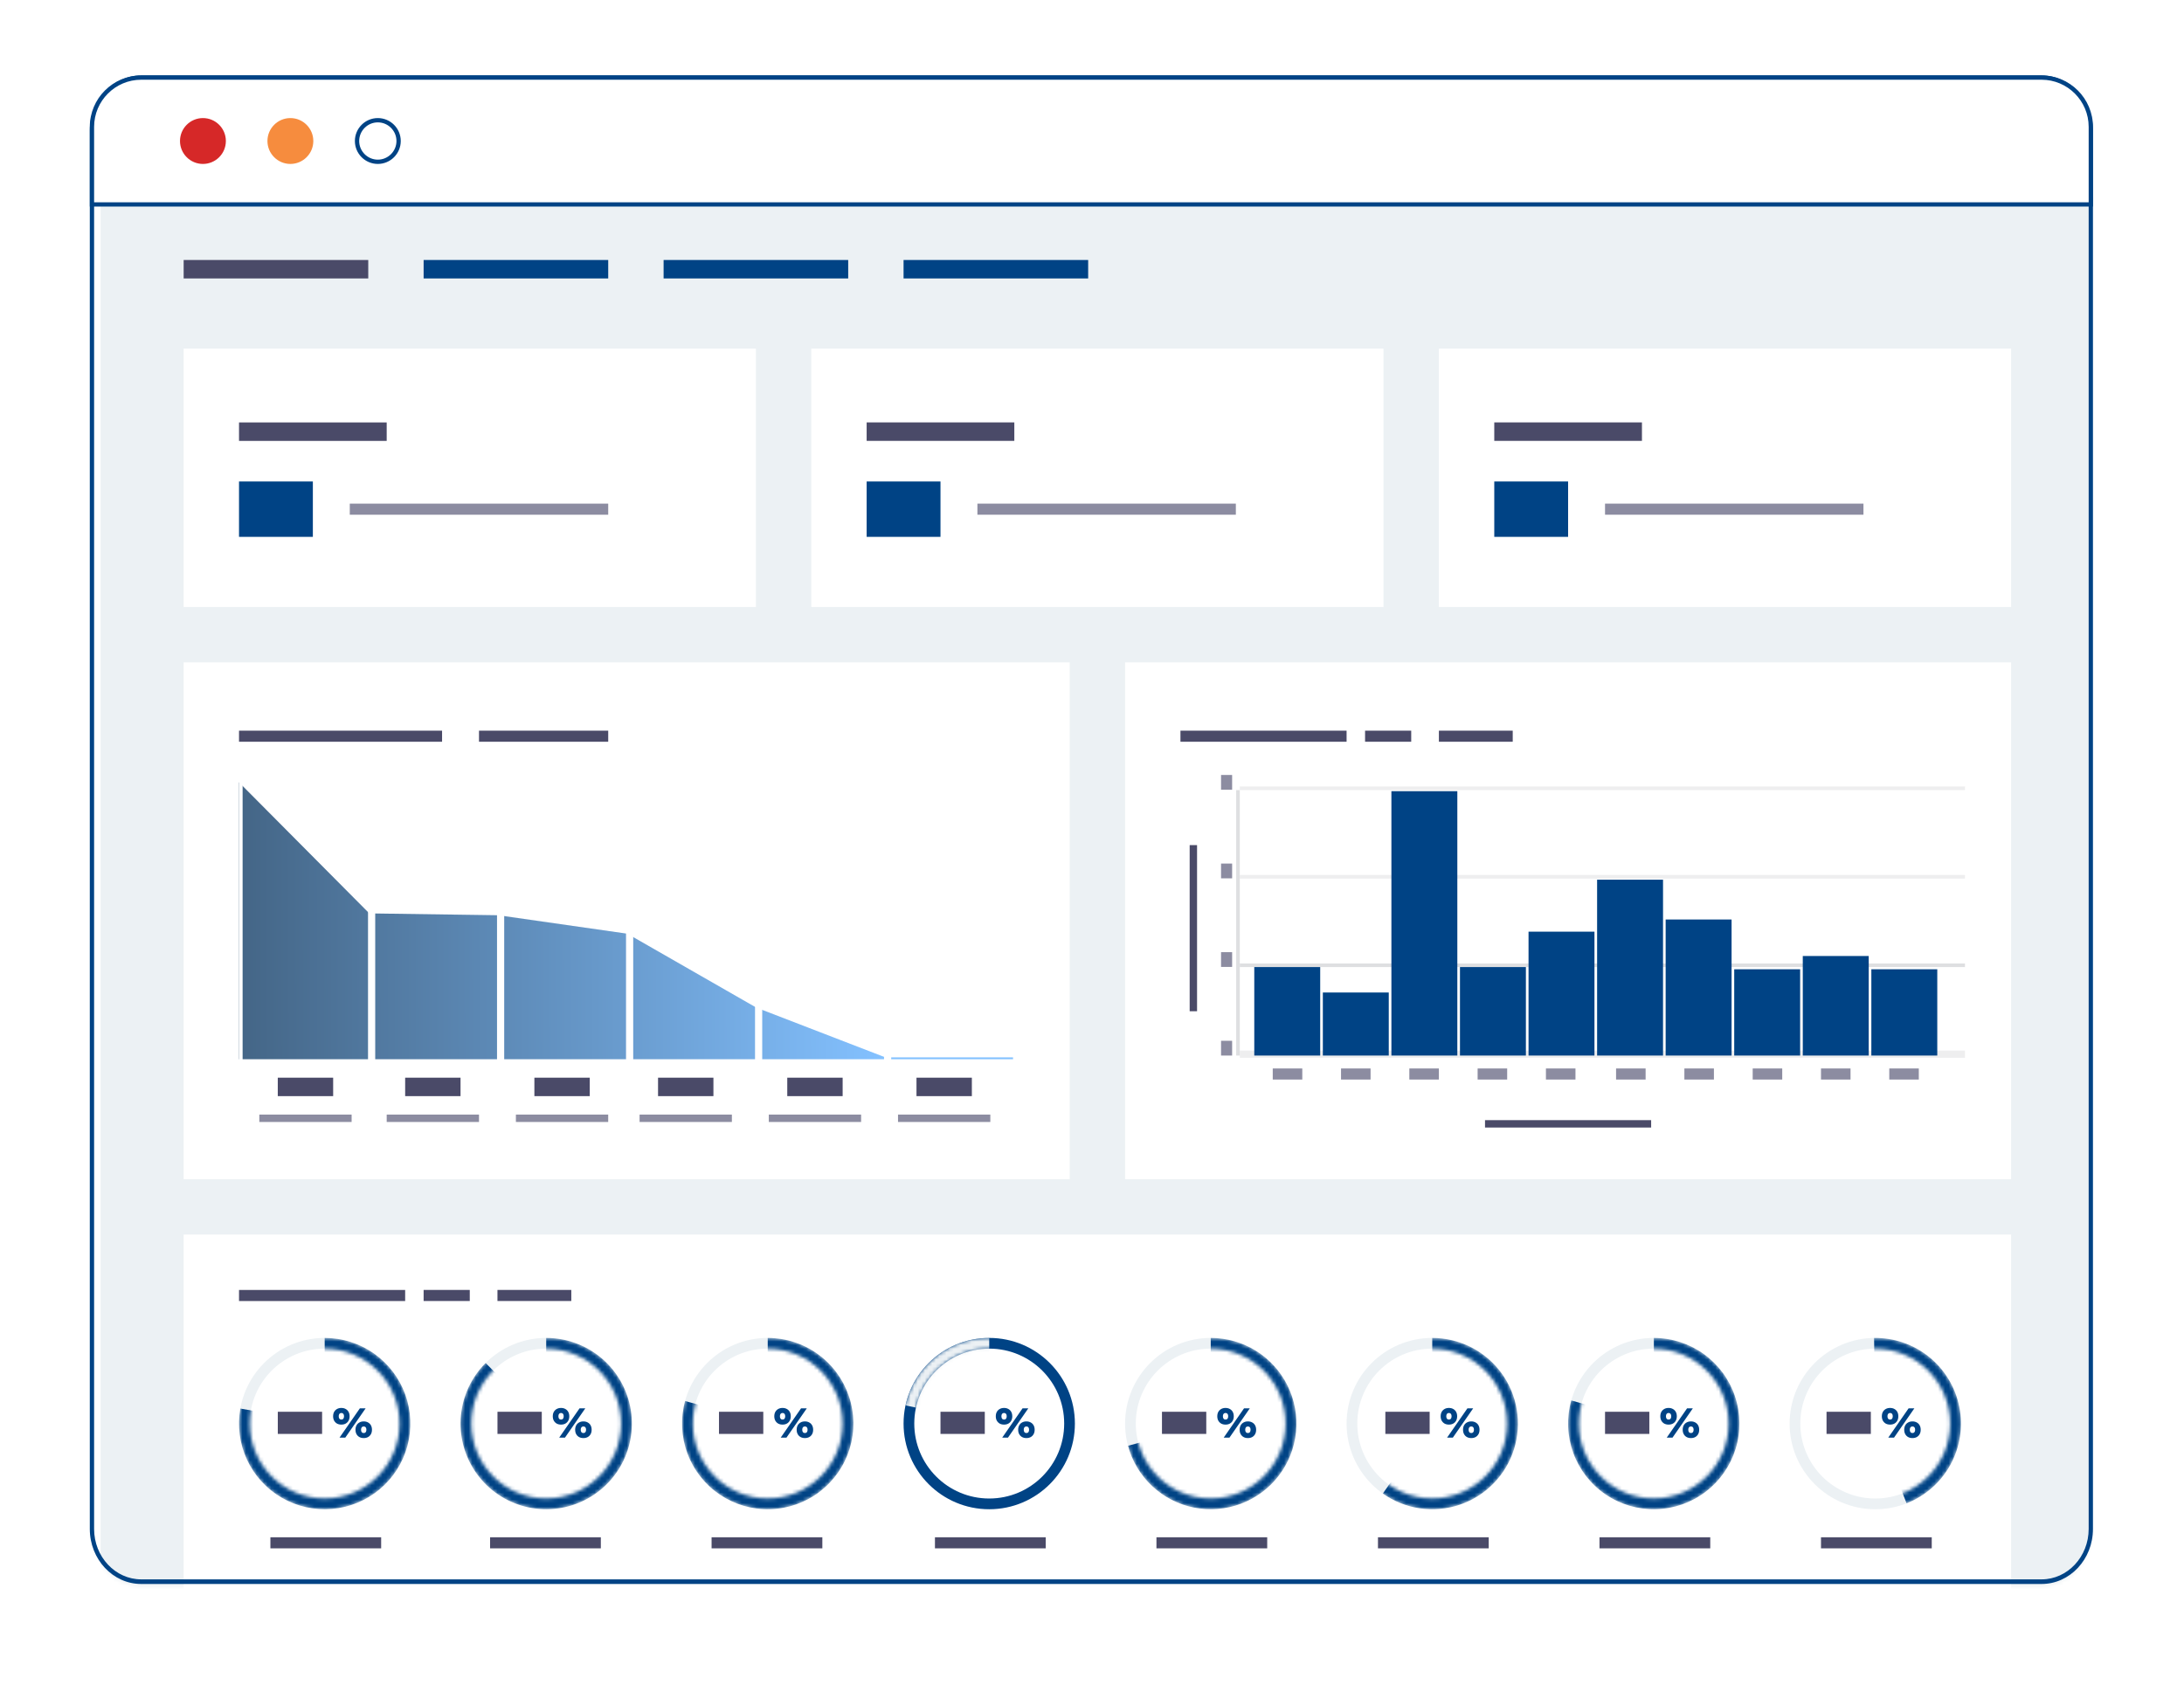 <svg width="608" height="471" viewBox="0 0 608 471" fill="none" xmlns="http://www.w3.org/2000/svg">
<g filter="url(#filter0_d)">
<path fill-rule="evenodd" clip-rule="evenodd" d="M582.056 36.317V426.878C582.056 435.006 575.917 441.598 568.35 441.598H39.319C31.74 441.598 25.599 435.006 25.599 426.878V36.317C25.599 28.187 31.74 21.598 39.319 21.598H568.35C575.917 21.598 582.056 28.187 582.056 36.317Z" fill="white"/>
</g>
<mask id="mask0" style="mask-type:alpha" maskUnits="userSpaceOnUse" x="25" y="21" width="558" height="421">
<path fill-rule="evenodd" clip-rule="evenodd" d="M582.056 36.317V426.878C582.056 435.006 575.917 441.598 568.35 441.598H39.319C31.74 441.598 25.599 435.006 25.599 426.878V36.317C25.599 28.187 31.74 21.598 39.319 21.598H568.35C575.917 21.598 582.056 28.187 582.056 36.317Z" fill="white"/>
</mask>
<g mask="url(#mask0)">
<g filter="url(#filter1_d)">
<rect x="28" y="-16" width="555" height="781.682" fill="#ECF1F4"/>
</g>
<rect x="28" y="-16" width="555" height="71.945" fill="white"/>
<rect x="51.128" y="72.385" width="51.389" height="5.139" fill="#4A4A68"/>
<rect x="51.128" y="37.441" width="41.111" height="5.139" fill="#4A4A68"/>
<rect x="97.375" y="37.441" width="25.694" height="5.139" fill="#4A4A68"/>
<rect x="128.209" y="37.441" width="35.972" height="5.139" fill="#4A4A68"/>
<rect x="518.764" y="34.879" width="41.111" height="10.278" fill="#4A4A68"/>
<rect x="467.374" y="34.879" width="41.111" height="10.278" fill="#8C8CA1"/>
<rect x="117.931" y="72.385" width="51.389" height="5.139" fill="#004385"/>
<rect x="184.739" y="72.385" width="51.389" height="5.139" fill="#004385"/>
<rect x="251.542" y="72.385" width="51.389" height="5.139" fill="#004385"/>
<rect x="51.128" y="343.725" width="508.75" height="102.778" fill="white"/>
<rect x="51.128" y="184.418" width="246.667" height="143.889" fill="white"/>
<rect x="313.211" y="184.418" width="246.667" height="143.889" fill="white"/>
<rect x="28" y="54.912" width="555" height="1.028" fill="#DEDFE1"/>
<rect x="51.128" y="97.059" width="159.306" height="71.945" fill="white"/>
<rect x="66.54" y="117.615" width="41.111" height="5.139" fill="#4A4A68"/>
<rect x="97.375" y="140.223" width="71.945" height="3.083" fill="#8C8CA1"/>
<rect x="66.54" y="203.428" width="56.528" height="3.083" fill="#4A4A68"/>
<rect x="133.349" y="203.428" width="35.972" height="3.083" fill="#4A4A68"/>
<rect x="328.624" y="203.428" width="46.25" height="3.083" fill="#4A4A68"/>
<rect x="380.019" y="203.428" width="12.847" height="3.083" fill="#4A4A68"/>
<rect x="400.57" y="203.428" width="20.556" height="3.083" fill="#4A4A68"/>
<rect x="66.54" y="359.146" width="46.25" height="3.083" fill="#4A4A68"/>
<rect x="117.931" y="359.137" width="12.847" height="3.083" fill="#4A4A68"/>
<rect x="138.487" y="359.137" width="20.556" height="3.083" fill="#4A4A68"/>
<rect x="66.54" y="134.053" width="20.556" height="15.417" fill="#004385"/>
<rect x="225.847" y="97.059" width="159.306" height="71.945" fill="white"/>
<rect x="241.264" y="117.605" width="41.111" height="5.139" fill="#4A4A68"/>
<rect x="272.099" y="140.221" width="71.945" height="3.083" fill="#8C8CA1"/>
<rect x="241.264" y="134.053" width="20.556" height="15.417" fill="#004385"/>
<rect x="400.57" y="97.059" width="159.306" height="71.945" fill="white"/>
<rect x="415.988" y="117.605" width="41.111" height="5.139" fill="#4A4A68"/>
<rect x="446.822" y="140.221" width="71.945" height="3.083" fill="#8C8CA1"/>
<rect x="415.988" y="134.053" width="20.556" height="15.417" fill="#004385"/>
<path opacity="0.8" d="M102.812 254.303L66.54 217.816V294.9H102.812H138.636H174.637H210.657H246.468H282.374V294.386H246.468L210.506 280.511L174.637 259.955L138.724 254.816L102.812 254.303Z" fill="url(#paint0_linear)"/>
<line x1="247.103" y1="217.816" x2="247.103" y2="300.039" stroke="white" stroke-width="2"/>
<line x1="283.017" y1="217.816" x2="283.017" y2="300.039" stroke="white" stroke-width="2"/>
<line x1="175.279" y1="217.816" x2="175.279" y2="300.039" stroke="white" stroke-width="2"/>
<line x1="211.193" y1="217.816" x2="211.193" y2="300.039" stroke="white" stroke-width="2"/>
<line x1="139.364" y1="217.816" x2="139.364" y2="300.039" stroke="white" stroke-width="2"/>
<line x1="103.455" y1="217.816" x2="103.455" y2="300.039" stroke="white" stroke-width="2"/>
<line x1="67.04" y1="217.816" x2="67.04" y2="300.039" stroke="white"/>
<rect x="331.19" y="281.543" width="46.25" height="2.056" transform="rotate(-90 331.19 281.543)" fill="#4A4A68"/>
<rect x="413.411" y="311.865" width="46.25" height="2.056" fill="#4A4A68"/>
<rect x="339.926" y="293.881" width="4.111" height="3.083" transform="rotate(-90 339.926 293.881)" fill="#8C8CA1"/>
<rect x="339.926" y="269.205" width="4.111" height="3.083" transform="rotate(-90 339.926 269.205)" fill="#8C8CA1"/>
<rect x="339.926" y="244.541" width="4.111" height="3.083" transform="rotate(-90 339.926 244.541)" fill="#8C8CA1"/>
<rect x="339.926" y="219.875" width="4.111" height="3.083" transform="rotate(-90 339.926 219.875)" fill="#8C8CA1"/>
<rect x="354.319" y="297.479" width="8.222" height="3.083" fill="#8C8CA1"/>
<rect x="373.328" y="297.479" width="8.222" height="3.083" fill="#8C8CA1"/>
<rect x="392.342" y="297.479" width="8.222" height="3.083" fill="#8C8CA1"/>
<rect x="411.356" y="297.479" width="8.222" height="3.083" fill="#8C8CA1"/>
<rect x="430.37" y="297.479" width="8.222" height="3.083" fill="#8C8CA1"/>
<rect x="449.896" y="297.479" width="8.222" height="3.083" fill="#8C8CA1"/>
<rect x="468.911" y="297.479" width="8.222" height="3.083" fill="#8C8CA1"/>
<rect x="487.93" y="297.479" width="8.222" height="3.083" fill="#8C8CA1"/>
<rect x="506.944" y="297.479" width="8.222" height="3.083" fill="#8C8CA1"/>
<rect x="525.953" y="297.479" width="8.222" height="3.083" fill="#8C8CA1"/>
<line x1="345.139" y1="268.746" x2="547.024" y2="268.746" stroke="#DEDFE1"/>
<line x1="344.639" y1="293.881" x2="344.639" y2="219.973" stroke="#DEDFE1"/>
<line opacity="0.5" x1="345.139" y1="293.502" x2="547.024" y2="293.502" stroke="#DEDFE1" stroke-width="2"/>
<line opacity="0.5" x1="345.139" y1="244.109" x2="547.024" y2="244.109" stroke="#DEDFE1"/>
<line opacity="0.5" x1="345.139" y1="219.473" x2="547.024" y2="219.473" stroke="#DEDFE1"/>
<rect x="482.786" y="293.881" width="24.02" height="18.353" transform="rotate(-90 482.786 293.881)" fill="#004385"/>
<rect x="501.874" y="293.881" width="27.715" height="18.353" transform="rotate(-90 501.874 293.881)" fill="#004385"/>
<rect x="520.961" y="293.881" width="24.02" height="18.353" transform="rotate(-90 520.961 293.881)" fill="#004385"/>
<rect x="463.698" y="293.881" width="37.878" height="18.353" transform="rotate(-90 463.698 293.881)" fill="#004385"/>
<rect x="444.615" y="293.881" width="48.964" height="18.353" transform="rotate(-90 444.615 293.881)" fill="#004385"/>
<rect x="425.527" y="293.881" width="34.49" height="18.353" transform="rotate(-90 425.527 293.881)" fill="#004385"/>
<rect x="406.438" y="293.881" width="24.636" height="18.353" transform="rotate(-90 406.438 293.881)" fill="#004385"/>
<rect x="387.351" y="293.881" width="73.6" height="18.353" transform="rotate(-90 387.351 293.881)" fill="#004385"/>
<rect x="368.263" y="293.881" width="17.553" height="18.353" transform="rotate(-90 368.263 293.881)" fill="#004385"/>
<rect x="349.175" y="293.881" width="24.636" height="18.353" transform="rotate(-90 349.175 293.881)" fill="#004385"/>
<path fill-rule="evenodd" clip-rule="evenodd" d="M337.059 420.195C350.229 420.195 360.906 409.518 360.906 396.348C360.906 383.177 350.229 372.5 337.059 372.5C323.888 372.5 313.211 383.177 313.211 396.348C313.211 409.518 323.888 420.195 337.059 420.195ZM337.059 417.209C348.583 417.209 357.925 407.867 357.925 396.343C357.925 384.818 348.583 375.476 337.059 375.476C325.534 375.476 316.192 384.818 316.192 396.343C316.192 407.867 325.534 417.209 337.059 417.209Z" fill="#ECF1F4"/>
<mask id="mask1" style="mask-type:alpha" maskUnits="userSpaceOnUse" x="313" y="372" width="48" height="49">
<path fill-rule="evenodd" clip-rule="evenodd" d="M337.059 420.195C350.229 420.195 360.906 409.518 360.906 396.348C360.906 383.177 350.229 372.5 337.059 372.5C323.888 372.5 313.211 383.177 313.211 396.348C313.211 409.518 323.888 420.195 337.059 420.195ZM337.059 417.209C348.583 417.209 357.925 407.867 357.925 396.343C357.925 384.818 348.583 375.476 337.059 375.476C325.534 375.476 316.192 384.818 316.192 396.343C316.192 407.867 325.534 417.209 337.059 417.209Z" fill="#C4C4C4"/>
</mask>
<g mask="url(#mask1)">
<path d="M314.021 402.518C315.173 406.818 317.505 410.709 320.754 413.752C324.002 416.794 328.038 418.867 332.403 419.735C336.769 420.604 341.29 420.233 345.456 418.665C349.622 417.097 353.266 414.395 355.975 410.864C358.685 407.332 360.352 403.113 360.789 398.684C361.225 394.254 360.413 389.791 358.444 385.798C356.475 381.806 353.429 378.445 349.649 376.095C345.869 373.744 341.507 372.498 337.056 372.498L337.056 396.346L314.021 402.518Z" fill="#004385"/>
</g>
<rect x="321.942" y="428" width="30.833" height="3.083" fill="#4A4A68"/>
<path d="M340.665 400.256L346.326 392.103H347.929L342.268 400.256H340.665ZM341.17 391.992C341.639 391.992 342.042 392.091 342.379 392.288C342.724 392.477 342.992 392.745 343.181 393.09C343.37 393.435 343.464 393.842 343.464 394.311C343.464 394.78 343.37 395.187 343.181 395.532C342.992 395.877 342.724 396.149 342.379 396.346C342.042 396.535 341.639 396.63 341.17 396.63C340.71 396.63 340.307 396.535 339.962 396.346C339.625 396.149 339.357 395.877 339.16 395.532C338.971 395.187 338.876 394.78 338.876 394.311C338.876 393.842 338.971 393.435 339.16 393.09C339.357 392.745 339.625 392.477 339.962 392.288C340.307 392.091 340.71 391.992 341.17 391.992ZM341.17 393.398C341.014 393.398 340.883 393.435 340.776 393.509C340.669 393.575 340.587 393.678 340.529 393.818C340.472 393.949 340.443 394.114 340.443 394.311C340.443 394.5 340.472 394.664 340.529 394.804C340.587 394.944 340.669 395.051 340.776 395.125C340.883 395.191 341.014 395.224 341.17 395.224C341.335 395.224 341.471 395.191 341.577 395.125C341.684 395.051 341.767 394.944 341.824 394.804C341.882 394.664 341.91 394.5 341.91 394.311C341.91 394.114 341.882 393.949 341.824 393.818C341.767 393.678 341.684 393.575 341.577 393.509C341.471 393.435 341.335 393.398 341.17 393.398ZM347.399 395.742C347.859 395.742 348.262 395.84 348.607 396.038C348.953 396.227 349.22 396.494 349.409 396.839C349.598 397.185 349.693 397.592 349.693 398.06C349.693 398.529 349.598 398.936 349.409 399.281C349.22 399.627 348.953 399.898 348.607 400.095C348.262 400.284 347.859 400.379 347.399 400.379C346.938 400.379 346.535 400.284 346.19 400.095C345.845 399.898 345.578 399.627 345.388 399.281C345.199 398.936 345.105 398.529 345.105 398.06C345.105 397.592 345.199 397.185 345.388 396.839C345.578 396.494 345.845 396.227 346.19 396.038C346.535 395.84 346.938 395.742 347.399 395.742ZM347.399 397.148C347.243 397.148 347.107 397.185 346.992 397.259C346.885 397.324 346.803 397.427 346.745 397.567C346.688 397.698 346.659 397.863 346.659 398.06C346.659 398.249 346.688 398.414 346.745 398.554C346.803 398.693 346.885 398.8 346.992 398.874C347.107 398.94 347.243 398.973 347.399 398.973C347.563 398.973 347.699 398.94 347.806 398.874C347.913 398.8 347.995 398.693 348.052 398.554C348.11 398.414 348.139 398.249 348.139 398.06C348.139 397.863 348.11 397.698 348.052 397.567C347.995 397.427 347.913 397.324 347.806 397.259C347.699 397.185 347.563 397.148 347.399 397.148Z" fill="#004385"/>
<rect x="323.479" y="393.057" width="12.333" height="6.167" fill="#4A4A68"/>
<path fill-rule="evenodd" clip-rule="evenodd" d="M275.39 420.195C288.56 420.195 299.237 409.518 299.237 396.348C299.237 383.177 288.56 372.5 275.39 372.5C262.219 372.5 251.542 383.177 251.542 396.348C251.542 409.518 262.219 420.195 275.39 420.195ZM275.39 417.209C286.914 417.209 296.257 407.867 296.257 396.343C296.257 384.818 286.914 375.476 275.39 375.476C263.866 375.476 254.523 384.818 254.523 396.343C254.523 407.867 263.866 417.209 275.39 417.209Z" fill="#004385"/>
<mask id="mask2" style="mask-type:alpha" maskUnits="userSpaceOnUse" x="251" y="372" width="49" height="49">
<path fill-rule="evenodd" clip-rule="evenodd" d="M275.39 420.195C288.56 420.195 299.237 409.518 299.237 396.348C299.237 383.177 288.56 372.5 275.39 372.5C262.219 372.5 251.542 383.177 251.542 396.348C251.542 409.518 262.219 420.195 275.39 420.195ZM275.39 417.209C286.914 417.209 296.257 407.867 296.257 396.343C296.257 384.818 286.914 375.476 275.39 375.476C263.866 375.476 254.523 384.818 254.523 396.343C254.523 407.867 263.866 417.209 275.39 417.209Z" fill="#ECF1F4"/>
</mask>
<g mask="url(#mask2)">
<path d="M275.39 372.5C269.946 372.5 264.665 374.363 260.426 377.779C256.187 381.194 253.245 385.958 252.087 391.277L275.39 396.348V372.5Z" fill="#ECF1F4"/>
</g>
<rect x="260.278" y="428" width="30.833" height="3.083" fill="#4A4A68"/>
<path d="M279.006 400.256L284.667 392.103H286.27L280.609 400.256H279.006ZM279.512 391.992C279.98 391.992 280.383 392.091 280.72 392.288C281.066 392.477 281.333 392.745 281.522 393.09C281.711 393.435 281.806 393.842 281.806 394.311C281.806 394.78 281.711 395.187 281.522 395.532C281.333 395.877 281.066 396.149 280.72 396.346C280.383 396.535 279.98 396.63 279.512 396.63C279.051 396.63 278.648 396.535 278.303 396.346C277.966 396.149 277.699 395.877 277.501 395.532C277.312 395.187 277.218 394.78 277.218 394.311C277.218 393.842 277.312 393.435 277.501 393.09C277.699 392.745 277.966 392.477 278.303 392.288C278.648 392.091 279.051 391.992 279.512 391.992ZM279.512 393.398C279.356 393.398 279.224 393.435 279.117 393.509C279.01 393.575 278.928 393.678 278.87 393.818C278.813 393.949 278.784 394.114 278.784 394.311C278.784 394.5 278.813 394.664 278.87 394.804C278.928 394.944 279.01 395.051 279.117 395.125C279.224 395.191 279.356 395.224 279.512 395.224C279.676 395.224 279.812 395.191 279.919 395.125C280.026 395.051 280.108 394.944 280.165 394.804C280.223 394.664 280.252 394.5 280.252 394.311C280.252 394.114 280.223 393.949 280.165 393.818C280.108 393.678 280.026 393.575 279.919 393.509C279.812 393.435 279.676 393.398 279.512 393.398ZM285.74 395.742C286.201 395.742 286.603 395.84 286.949 396.038C287.294 396.227 287.561 396.494 287.75 396.839C287.94 397.185 288.034 397.592 288.034 398.06C288.034 398.529 287.94 398.936 287.75 399.281C287.561 399.627 287.294 399.898 286.949 400.095C286.603 400.284 286.201 400.379 285.74 400.379C285.28 400.379 284.877 400.284 284.531 400.095C284.186 399.898 283.919 399.627 283.73 399.281C283.541 398.936 283.446 398.529 283.446 398.06C283.446 397.592 283.541 397.185 283.73 396.839C283.919 396.494 284.186 396.227 284.531 396.038C284.877 395.84 285.28 395.742 285.74 395.742ZM285.74 397.148C285.584 397.148 285.448 397.185 285.333 397.259C285.226 397.324 285.144 397.427 285.086 397.567C285.029 397.698 285 397.863 285 398.06C285 398.249 285.029 398.414 285.086 398.554C285.144 398.693 285.226 398.8 285.333 398.874C285.448 398.94 285.584 398.973 285.74 398.973C285.905 398.973 286.04 398.94 286.147 398.874C286.254 398.8 286.336 398.693 286.394 398.554C286.451 398.414 286.48 398.249 286.48 398.06C286.48 397.863 286.451 397.698 286.394 397.567C286.336 397.427 286.254 397.324 286.147 397.259C286.04 397.185 285.905 397.148 285.74 397.148Z" fill="#004385"/>
<rect x="261.82" y="393.057" width="12.333" height="6.167" fill="#4A4A68"/>
<path fill-rule="evenodd" clip-rule="evenodd" d="M213.726 420.195C226.897 420.195 237.574 409.518 237.574 396.348C237.574 383.177 226.897 372.5 213.726 372.5C200.555 372.5 189.878 383.177 189.878 396.348C189.878 409.518 200.555 420.195 213.726 420.195ZM213.721 417.209C225.245 417.209 234.588 407.867 234.588 396.343C234.588 384.818 225.245 375.476 213.721 375.476C202.197 375.476 192.854 384.818 192.854 396.343C192.854 407.867 202.197 417.209 213.721 417.209Z" fill="#ECF1F4"/>
<mask id="mask3" style="mask-type:alpha" maskUnits="userSpaceOnUse" x="189" y="372" width="49" height="49">
<path fill-rule="evenodd" clip-rule="evenodd" d="M213.726 420.195C226.897 420.195 237.574 409.518 237.574 396.348C237.574 383.177 226.897 372.5 213.726 372.5C200.555 372.5 189.878 383.177 189.878 396.348C189.878 409.518 200.555 420.195 213.726 420.195ZM213.721 417.209C225.245 417.209 234.588 407.867 234.588 396.343C234.588 384.818 225.245 375.476 213.721 375.476C202.197 375.476 192.854 384.818 192.854 396.343C192.854 407.867 202.197 417.209 213.721 417.209Z" fill="#ECF1F4"/>
</mask>
<g mask="url(#mask3)">
<path d="M213.726 372.5C218.714 372.5 223.576 374.064 227.628 376.971C231.68 379.879 234.719 383.983 236.317 388.708C237.915 393.433 237.991 398.539 236.535 403.31C235.079 408.08 232.164 412.274 228.2 415.301C224.236 418.328 219.423 420.036 214.438 420.185C209.452 420.334 204.546 418.916 200.408 416.13C196.271 413.345 193.111 409.333 191.373 404.658C189.635 399.983 189.407 394.881 190.72 390.069L213.726 396.348L213.726 372.5Z" fill="#004385"/>
</g>
<rect x="198.097" y="428" width="30.833" height="3.083" fill="#4A4A68"/>
<path d="M217.343 400.256L223.004 392.103H224.607L218.946 400.256H217.343ZM217.848 391.992C218.317 391.992 218.72 392.091 219.057 392.288C219.402 392.477 219.669 392.745 219.859 393.09C220.048 393.435 220.142 393.842 220.142 394.311C220.142 394.78 220.048 395.187 219.859 395.532C219.669 395.877 219.402 396.149 219.057 396.346C218.72 396.535 218.317 396.63 217.848 396.63C217.388 396.63 216.985 396.535 216.64 396.346C216.302 396.149 216.035 395.877 215.838 395.532C215.649 395.187 215.554 394.78 215.554 394.311C215.554 393.842 215.649 393.435 215.838 393.09C216.035 392.745 216.302 392.477 216.64 392.288C216.985 392.091 217.388 391.992 217.848 391.992ZM217.848 393.398C217.692 393.398 217.56 393.435 217.454 393.509C217.347 393.575 217.264 393.678 217.207 393.818C217.149 393.949 217.121 394.114 217.121 394.311C217.121 394.5 217.149 394.664 217.207 394.804C217.264 394.944 217.347 395.051 217.454 395.125C217.56 395.191 217.692 395.224 217.848 395.224C218.013 395.224 218.148 395.191 218.255 395.125C218.362 395.051 218.444 394.944 218.502 394.804C218.559 394.664 218.588 394.5 218.588 394.311C218.588 394.114 218.559 393.949 218.502 393.818C218.444 393.678 218.362 393.575 218.255 393.509C218.148 393.435 218.013 393.398 217.848 393.398ZM224.077 395.742C224.537 395.742 224.94 395.84 225.285 396.038C225.631 396.227 225.898 396.494 226.087 396.839C226.276 397.185 226.371 397.592 226.371 398.06C226.371 398.529 226.276 398.936 226.087 399.281C225.898 399.627 225.631 399.898 225.285 400.095C224.94 400.284 224.537 400.379 224.077 400.379C223.616 400.379 223.213 400.284 222.868 400.095C222.523 399.898 222.255 399.627 222.066 399.281C221.877 398.936 221.783 398.529 221.783 398.06C221.783 397.592 221.877 397.185 222.066 396.839C222.255 396.494 222.523 396.227 222.868 396.038C223.213 395.84 223.616 395.742 224.077 395.742ZM224.077 397.148C223.92 397.148 223.785 397.185 223.67 397.259C223.563 397.324 223.48 397.427 223.423 397.567C223.365 397.698 223.337 397.863 223.337 398.06C223.337 398.249 223.365 398.414 223.423 398.554C223.48 398.693 223.563 398.8 223.67 398.874C223.785 398.94 223.92 398.973 224.077 398.973C224.241 398.973 224.377 398.94 224.484 398.874C224.59 398.8 224.673 398.693 224.73 398.554C224.788 398.414 224.817 398.249 224.817 398.06C224.817 397.863 224.788 397.698 224.73 397.567C224.673 397.427 224.59 397.324 224.484 397.259C224.377 397.185 224.241 397.148 224.077 397.148Z" fill="#004385"/>
<rect x="200.157" y="393.057" width="12.333" height="6.167" fill="#4A4A68"/>
<path fill-rule="evenodd" clip-rule="evenodd" d="M152.057 420.195C165.228 420.195 175.905 409.518 175.905 396.348C175.905 383.177 165.228 372.5 152.057 372.5C138.886 372.5 128.209 383.177 128.209 396.348C128.209 409.518 138.886 420.195 152.057 420.195ZM152.057 417.209C163.581 417.209 172.924 407.867 172.924 396.343C172.924 384.818 163.581 375.476 152.057 375.476C140.533 375.476 131.19 384.818 131.19 396.343C131.19 407.867 140.533 417.209 152.057 417.209Z" fill="#ECF1F4"/>
<mask id="mask4" style="mask-type:alpha" maskUnits="userSpaceOnUse" x="128" y="372" width="48" height="49">
<path fill-rule="evenodd" clip-rule="evenodd" d="M152.057 420.195C165.228 420.195 175.905 409.518 175.905 396.348C175.905 383.177 165.228 372.5 152.057 372.5C138.886 372.5 128.209 383.177 128.209 396.348C128.209 409.518 138.886 420.195 152.057 420.195ZM152.057 417.209C163.581 417.209 172.924 407.867 172.924 396.343C172.924 384.818 163.581 375.476 152.057 375.476C140.533 375.476 131.19 384.818 131.19 396.343C131.19 407.867 140.533 417.209 152.057 417.209Z" fill="#ECF1F4"/>
</mask>
<g mask="url(#mask4)">
<path d="M152.057 372.5C157.574 372.5 162.921 374.413 167.186 377.913C171.451 381.413 174.37 386.284 175.447 391.695C176.523 397.106 175.69 402.724 173.089 407.589C170.488 412.455 166.281 416.269 161.183 418.38C156.086 420.491 150.414 420.77 145.135 419.168C139.855 417.567 135.294 414.184 132.229 409.597C129.163 405.009 127.784 399.501 128.324 394.01C128.865 388.519 131.293 383.386 135.194 379.485L152.057 396.348V372.5Z" fill="#004385"/>
</g>
<rect x="136.433" y="428" width="30.833" height="3.083" fill="#4A4A68"/>
<path d="M155.678 400.256L161.339 392.103H162.942L157.281 400.256H155.678ZM156.184 391.992C156.652 391.992 157.055 392.091 157.392 392.288C157.738 392.477 158.005 392.745 158.194 393.09C158.383 393.435 158.478 393.842 158.478 394.311C158.478 394.78 158.383 395.187 158.194 395.532C158.005 395.877 157.738 396.149 157.392 396.346C157.055 396.535 156.652 396.63 156.184 396.63C155.723 396.63 155.32 396.535 154.975 396.346C154.638 396.149 154.371 395.877 154.173 395.532C153.984 395.187 153.89 394.78 153.89 394.311C153.89 393.842 153.984 393.435 154.173 393.09C154.371 392.745 154.638 392.477 154.975 392.288C155.32 392.091 155.723 391.992 156.184 391.992ZM156.184 393.398C156.027 393.398 155.896 393.435 155.789 393.509C155.682 393.575 155.6 393.678 155.542 393.818C155.485 393.949 155.456 394.114 155.456 394.311C155.456 394.5 155.485 394.664 155.542 394.804C155.6 394.944 155.682 395.051 155.789 395.125C155.896 395.191 156.027 395.224 156.184 395.224C156.348 395.224 156.484 395.191 156.591 395.125C156.698 395.051 156.78 394.944 156.837 394.804C156.895 394.664 156.924 394.5 156.924 394.311C156.924 394.114 156.895 393.949 156.837 393.818C156.78 393.678 156.698 393.575 156.591 393.509C156.484 393.435 156.348 393.398 156.184 393.398ZM162.412 395.742C162.872 395.742 163.275 395.84 163.621 396.038C163.966 396.227 164.233 396.494 164.422 396.839C164.611 397.185 164.706 397.592 164.706 398.06C164.706 398.529 164.611 398.936 164.422 399.281C164.233 399.627 163.966 399.898 163.621 400.095C163.275 400.284 162.872 400.379 162.412 400.379C161.952 400.379 161.549 400.284 161.203 400.095C160.858 399.898 160.591 399.627 160.402 399.281C160.213 398.936 160.118 398.529 160.118 398.06C160.118 397.592 160.213 397.185 160.402 396.839C160.591 396.494 160.858 396.227 161.203 396.038C161.549 395.84 161.952 395.742 162.412 395.742ZM162.412 397.148C162.256 397.148 162.12 397.185 162.005 397.259C161.898 397.324 161.816 397.427 161.758 397.567C161.701 397.698 161.672 397.863 161.672 398.06C161.672 398.249 161.701 398.414 161.758 398.554C161.816 398.693 161.898 398.8 162.005 398.874C162.12 398.94 162.256 398.973 162.412 398.973C162.576 398.973 162.712 398.94 162.819 398.874C162.926 398.8 163.008 398.693 163.066 398.554C163.123 398.414 163.152 398.249 163.152 398.06C163.152 397.863 163.123 397.698 163.066 397.567C163.008 397.427 162.926 397.324 162.819 397.259C162.712 397.185 162.576 397.148 162.412 397.148Z" fill="#004385"/>
<rect x="138.492" y="393.057" width="12.333" height="6.167" fill="#4A4A68"/>
<path fill-rule="evenodd" clip-rule="evenodd" d="M90.388 420.195C103.559 420.195 114.236 409.518 114.236 396.348C114.236 383.177 103.559 372.5 90.388 372.5C77.218 372.5 66.54 383.177 66.54 396.348C66.54 409.518 77.218 420.195 90.388 420.195ZM90.388 417.209C101.913 417.209 111.255 407.867 111.255 396.343C111.255 384.818 101.913 375.476 90.388 375.476C78.864 375.476 69.522 384.818 69.522 396.343C69.522 407.867 78.864 417.209 90.388 417.209Z" fill="#ECF1F4"/>
<mask id="mask5" style="mask-type:alpha" maskUnits="userSpaceOnUse" x="66" y="372" width="49" height="49">
<path fill-rule="evenodd" clip-rule="evenodd" d="M90.388 420.195C103.559 420.195 114.236 409.518 114.236 396.348C114.236 383.177 103.559 372.5 90.388 372.5C77.218 372.5 66.54 383.177 66.54 396.348C66.54 409.518 77.218 420.195 90.388 420.195ZM90.388 417.209C101.913 417.209 111.255 407.867 111.255 396.343C111.255 384.818 101.913 375.476 90.388 375.476C78.864 375.476 69.522 384.818 69.522 396.343C69.522 407.867 78.864 417.209 90.388 417.209Z" fill="#ECF1F4"/>
</mask>
<g mask="url(#mask5)">
<path d="M90.388 372.5C95.284 372.5 100.061 374.007 104.071 376.816C108.081 379.625 111.129 383.601 112.802 388.202C114.474 392.804 114.689 397.808 113.419 402.537C112.148 407.265 109.453 411.487 105.7 414.631C101.946 417.774 97.316 419.686 92.438 420.107C87.56 420.528 82.671 419.437 78.434 416.983C74.198 414.529 70.82 410.83 68.758 406.39C66.696 401.949 66.051 396.981 66.911 392.161L90.388 396.348V372.5Z" fill="#004385"/>
</g>
<rect x="75.276" y="428" width="30.833" height="3.083" fill="#4A4A68"/>
<path d="M94.522 400.256L100.183 392.103H101.787L96.126 400.256H94.522ZM95.028 391.992C95.497 391.992 95.899 392.091 96.237 392.288C96.582 392.477 96.849 392.745 97.038 393.09C97.227 393.435 97.322 393.842 97.322 394.311C97.322 394.78 97.227 395.187 97.038 395.532C96.849 395.877 96.582 396.149 96.237 396.346C95.899 396.535 95.497 396.63 95.028 396.63C94.567 396.63 94.165 396.535 93.819 396.346C93.482 396.149 93.215 395.877 93.018 395.532C92.828 395.187 92.734 394.78 92.734 394.311C92.734 393.842 92.828 393.435 93.018 393.09C93.215 392.745 93.482 392.477 93.819 392.288C94.165 392.091 94.567 391.992 95.028 391.992ZM95.028 393.398C94.872 393.398 94.74 393.435 94.633 393.509C94.526 393.575 94.444 393.678 94.387 393.818C94.329 393.949 94.3 394.114 94.3 394.311C94.3 394.5 94.329 394.664 94.387 394.804C94.444 394.944 94.526 395.051 94.633 395.125C94.74 395.191 94.872 395.224 95.028 395.224C95.192 395.224 95.328 395.191 95.435 395.125C95.542 395.051 95.624 394.944 95.682 394.804C95.739 394.664 95.768 394.5 95.768 394.311C95.768 394.114 95.739 393.949 95.682 393.818C95.624 393.678 95.542 393.575 95.435 393.509C95.328 393.435 95.192 393.398 95.028 393.398ZM101.256 395.742C101.717 395.742 102.12 395.84 102.465 396.038C102.81 396.227 103.077 396.494 103.267 396.839C103.456 397.185 103.55 397.592 103.55 398.06C103.55 398.529 103.456 398.936 103.267 399.281C103.077 399.627 102.81 399.898 102.465 400.095C102.12 400.284 101.717 400.379 101.256 400.379C100.796 400.379 100.393 400.284 100.048 400.095C99.702 399.898 99.435 399.627 99.246 399.281C99.057 398.936 98.962 398.529 98.962 398.06C98.962 397.592 99.057 397.185 99.246 396.839C99.435 396.494 99.702 396.227 100.048 396.038C100.393 395.84 100.796 395.742 101.256 395.742ZM101.256 397.148C101.1 397.148 100.964 397.185 100.849 397.259C100.742 397.324 100.66 397.427 100.603 397.567C100.545 397.698 100.516 397.863 100.516 398.06C100.516 398.249 100.545 398.414 100.603 398.554C100.66 398.693 100.742 398.8 100.849 398.874C100.964 398.94 101.1 398.973 101.256 398.973C101.421 398.973 101.556 398.94 101.663 398.874C101.77 398.8 101.852 398.693 101.91 398.554C101.967 398.414 101.996 398.249 101.996 398.06C101.996 397.863 101.967 397.698 101.91 397.567C101.852 397.427 101.77 397.324 101.663 397.259C101.556 397.185 101.421 397.148 101.256 397.148Z" fill="#004385"/>
<rect x="77.336" y="393.057" width="12.333" height="6.167" fill="#4A4A68"/>
<path fill-rule="evenodd" clip-rule="evenodd" d="M398.723 420.195C411.893 420.195 422.57 409.518 422.57 396.348C422.57 383.177 411.893 372.5 398.723 372.5C385.552 372.5 374.875 383.177 374.875 396.348C374.875 409.518 385.552 420.195 398.723 420.195ZM398.723 417.209C410.247 417.209 419.589 407.867 419.589 396.343C419.589 384.818 410.247 375.476 398.723 375.476C387.198 375.476 377.856 384.818 377.856 396.343C377.856 407.867 387.198 417.209 398.723 417.209Z" fill="#ECF1F4"/>
<mask id="mask6" style="mask-type:alpha" maskUnits="userSpaceOnUse" x="374" y="372" width="49" height="49">
<path fill-rule="evenodd" clip-rule="evenodd" d="M398.723 420.195C411.893 420.195 422.57 409.518 422.57 396.348C422.57 383.177 411.893 372.5 398.723 372.5C385.552 372.5 374.875 383.177 374.875 396.348C374.875 409.518 385.552 420.195 398.723 420.195ZM398.723 417.209C410.247 417.209 419.589 407.867 419.589 396.343C419.589 384.818 410.247 375.476 398.723 375.476C387.198 375.476 377.856 384.818 377.856 396.343C377.856 407.867 387.198 417.209 398.723 417.209Z" fill="#ECF1F4"/>
</mask>
<g mask="url(#mask6)">
<path d="M398.723 372.5C402.473 372.5 406.17 373.384 409.515 375.082C412.859 376.779 415.756 379.241 417.97 382.268C420.184 385.294 421.653 388.801 422.258 392.502C422.863 396.203 422.586 399.995 421.451 403.569C420.315 407.143 418.352 410.399 415.722 413.073C413.092 415.746 409.869 417.761 406.313 418.955C402.758 420.149 398.971 420.487 395.261 419.943C391.55 419.398 388.021 417.986 384.958 415.822L398.723 396.348V372.5Z" fill="#004385"/>
</g>
<rect x="383.611" y="428" width="30.833" height="3.083" fill="#4A4A68"/>
<path d="M402.851 400.256L408.512 392.103H410.116L404.455 400.256H402.851ZM403.357 391.992C403.826 391.992 404.229 392.091 404.566 392.288C404.911 392.477 405.178 392.745 405.367 393.09C405.556 393.435 405.651 393.842 405.651 394.311C405.651 394.78 405.556 395.187 405.367 395.532C405.178 395.877 404.911 396.149 404.566 396.346C404.229 396.535 403.826 396.63 403.357 396.63C402.897 396.63 402.494 396.535 402.148 396.346C401.811 396.149 401.544 395.877 401.347 395.532C401.158 395.187 401.063 394.78 401.063 394.311C401.063 393.842 401.158 393.435 401.347 393.09C401.544 392.745 401.811 392.477 402.148 392.288C402.494 392.091 402.897 391.992 403.357 391.992ZM403.357 393.398C403.201 393.398 403.069 393.435 402.962 393.509C402.855 393.575 402.773 393.678 402.716 393.818C402.658 393.949 402.629 394.114 402.629 394.311C402.629 394.5 402.658 394.664 402.716 394.804C402.773 394.944 402.855 395.051 402.962 395.125C403.069 395.191 403.201 395.224 403.357 395.224C403.521 395.224 403.657 395.191 403.764 395.125C403.871 395.051 403.953 394.944 404.011 394.804C404.068 394.664 404.097 394.5 404.097 394.311C404.097 394.114 404.068 393.949 404.011 393.818C403.953 393.678 403.871 393.575 403.764 393.509C403.657 393.435 403.521 393.398 403.357 393.398ZM409.585 395.742C410.046 395.742 410.449 395.84 410.794 396.038C411.139 396.227 411.407 396.494 411.596 396.839C411.785 397.185 411.879 397.592 411.879 398.06C411.879 398.529 411.785 398.936 411.596 399.281C411.407 399.627 411.139 399.898 410.794 400.095C410.449 400.284 410.046 400.379 409.585 400.379C409.125 400.379 408.722 400.284 408.377 400.095C408.031 399.898 407.764 399.627 407.575 399.281C407.386 398.936 407.291 398.529 407.291 398.06C407.291 397.592 407.386 397.185 407.575 396.839C407.764 396.494 408.031 396.227 408.377 396.038C408.722 395.84 409.125 395.742 409.585 395.742ZM409.585 397.148C409.429 397.148 409.293 397.185 409.178 397.259C409.071 397.324 408.989 397.427 408.932 397.567C408.874 397.698 408.845 397.863 408.845 398.06C408.845 398.249 408.874 398.414 408.932 398.554C408.989 398.693 409.071 398.8 409.178 398.874C409.293 398.94 409.429 398.973 409.585 398.973C409.75 398.973 409.885 398.94 409.992 398.874C410.099 398.8 410.181 398.693 410.239 398.554C410.297 398.414 410.325 398.249 410.325 398.06C410.325 397.863 410.297 397.698 410.239 397.567C410.181 397.427 410.099 397.324 409.992 397.259C409.885 397.185 409.75 397.148 409.585 397.148Z" fill="#004385"/>
<rect x="385.666" y="393.057" width="12.333" height="6.167" fill="#4A4A68"/>
<path fill-rule="evenodd" clip-rule="evenodd" d="M460.387 420.195C473.557 420.195 484.234 409.518 484.234 396.348C484.234 383.177 473.557 372.5 460.387 372.5C447.216 372.5 436.539 383.177 436.539 396.348C436.539 409.518 447.216 420.195 460.387 420.195ZM460.387 417.209C471.911 417.209 481.253 407.867 481.253 396.343C481.253 384.818 471.911 375.476 460.387 375.476C448.862 375.476 439.52 384.818 439.52 396.343C439.52 407.867 448.862 417.209 460.387 417.209Z" fill="#ECF1F4"/>
<mask id="mask7" style="mask-type:alpha" maskUnits="userSpaceOnUse" x="436" y="372" width="49" height="49">
<path fill-rule="evenodd" clip-rule="evenodd" d="M460.387 420.195C473.557 420.195 484.234 409.518 484.234 396.348C484.234 383.177 473.557 372.5 460.387 372.5C447.216 372.5 436.539 383.177 436.539 396.348C436.539 409.518 447.216 420.195 460.387 420.195ZM460.387 417.209C471.911 417.209 481.253 407.867 481.253 396.343C481.253 384.818 471.911 375.476 460.387 375.476C448.862 375.476 439.52 384.818 439.52 396.343C439.52 407.867 448.862 417.209 460.387 417.209Z" fill="#ECF1F4"/>
</mask>
<g mask="url(#mask7)">
<path d="M437.425 389.907C436.077 394.714 436.271 399.824 437.981 404.515C439.691 409.206 442.831 413.242 446.957 416.054C451.083 418.866 455.988 420.312 460.979 420.188C465.971 420.064 470.798 418.376 474.779 415.363C478.76 412.349 481.695 408.162 483.17 403.392C484.645 398.621 484.585 393.508 483 388.774C481.414 384.039 478.382 379.922 474.331 377.002C470.281 374.082 465.416 372.508 460.423 372.5L460.387 396.348L437.425 389.907Z" fill="#004385"/>
</g>
<rect x="445.28" y="428" width="30.833" height="3.083" fill="#4A4A68"/>
<path d="M464.003 400.256L469.664 392.103H471.268L465.607 400.256H464.003ZM464.509 391.992C464.978 391.992 465.38 392.091 465.718 392.288C466.063 392.477 466.33 392.745 466.519 393.09C466.708 393.435 466.803 393.842 466.803 394.311C466.803 394.78 466.708 395.187 466.519 395.532C466.33 395.877 466.063 396.149 465.718 396.346C465.38 396.535 464.978 396.63 464.509 396.63C464.048 396.63 463.646 396.535 463.3 396.346C462.963 396.149 462.696 395.877 462.499 395.532C462.309 395.187 462.215 394.78 462.215 394.311C462.215 393.842 462.309 393.435 462.499 393.09C462.696 392.745 462.963 392.477 463.3 392.288C463.646 392.091 464.048 391.992 464.509 391.992ZM464.509 393.398C464.353 393.398 464.221 393.435 464.114 393.509C464.007 393.575 463.925 393.678 463.868 393.818C463.81 393.949 463.781 394.114 463.781 394.311C463.781 394.5 463.81 394.664 463.868 394.804C463.925 394.944 464.007 395.051 464.114 395.125C464.221 395.191 464.353 395.224 464.509 395.224C464.673 395.224 464.809 395.191 464.916 395.125C465.023 395.051 465.105 394.944 465.163 394.804C465.22 394.664 465.249 394.5 465.249 394.311C465.249 394.114 465.22 393.949 465.163 393.818C465.105 393.678 465.023 393.575 464.916 393.509C464.809 393.435 464.673 393.398 464.509 393.398ZM470.737 395.742C471.198 395.742 471.601 395.84 471.946 396.038C472.291 396.227 472.558 396.494 472.748 396.839C472.937 397.185 473.031 397.592 473.031 398.06C473.031 398.529 472.937 398.936 472.748 399.281C472.558 399.627 472.291 399.898 471.946 400.095C471.601 400.284 471.198 400.379 470.737 400.379C470.277 400.379 469.874 400.284 469.529 400.095C469.183 399.898 468.916 399.627 468.727 399.281C468.538 398.936 468.443 398.529 468.443 398.06C468.443 397.592 468.538 397.185 468.727 396.839C468.916 396.494 469.183 396.227 469.529 396.038C469.874 395.84 470.277 395.742 470.737 395.742ZM470.737 397.148C470.581 397.148 470.445 397.185 470.33 397.259C470.223 397.324 470.141 397.427 470.084 397.567C470.026 397.698 469.997 397.863 469.997 398.06C469.997 398.249 470.026 398.414 470.084 398.554C470.141 398.693 470.223 398.8 470.33 398.874C470.445 398.94 470.581 398.973 470.737 398.973C470.902 398.973 471.037 398.94 471.144 398.874C471.251 398.8 471.333 398.693 471.391 398.554C471.448 398.414 471.477 398.249 471.477 398.06C471.477 397.863 471.448 397.698 471.391 397.567C471.333 397.427 471.251 397.324 471.144 397.259C471.037 397.185 470.902 397.148 470.737 397.148Z" fill="#004385"/>
<rect x="446.822" y="393.057" width="12.333" height="6.167" fill="#4A4A68"/>
<path fill-rule="evenodd" clip-rule="evenodd" d="M522.056 420.195C535.226 420.195 545.903 409.518 545.903 396.348C545.903 383.177 535.226 372.5 522.056 372.5C508.885 372.5 498.208 383.177 498.208 396.348C498.208 409.518 508.885 420.195 522.056 420.195ZM522.055 417.209C533.58 417.209 542.922 407.867 542.922 396.343C542.922 384.818 533.58 375.476 522.055 375.476C510.531 375.476 501.189 384.818 501.189 396.343C501.189 407.867 510.531 417.209 522.055 417.209Z" fill="#ECF1F4"/>
<mask id="mask8" style="mask-type:alpha" maskUnits="userSpaceOnUse" x="498" y="372" width="48" height="49">
<path fill-rule="evenodd" clip-rule="evenodd" d="M522.056 420.195C535.226 420.195 545.903 409.518 545.903 396.348C545.903 383.177 535.226 372.5 522.056 372.5C508.885 372.5 498.208 383.177 498.208 396.348C498.208 409.518 508.885 420.195 522.056 420.195ZM522.055 417.209C533.58 417.209 542.922 407.867 542.922 396.343C542.922 384.818 533.58 375.476 522.055 375.476C510.531 375.476 501.189 384.818 501.189 396.343C501.189 407.867 510.531 417.209 522.055 417.209Z" fill="#ECF1F4"/>
</mask>
<g mask="url(#mask8)">
<path d="M530.775 418.544C535.971 416.503 540.287 412.703 542.97 407.806C545.653 402.909 546.532 397.227 545.456 391.748C544.379 386.269 541.413 381.342 537.077 377.825C532.74 374.308 527.307 372.425 521.724 372.502L522.056 396.348L530.775 418.544Z" fill="#004385"/>
</g>
<rect x="506.944" y="428" width="30.833" height="3.083" fill="#4A4A68"/>
<path d="M525.672 400.256L531.333 392.103H532.936L527.275 400.256H525.672ZM526.177 391.992C526.646 391.992 527.049 392.091 527.386 392.288C527.731 392.477 527.999 392.745 528.188 393.09C528.377 393.435 528.471 393.842 528.471 394.311C528.471 394.78 528.377 395.187 528.188 395.532C527.999 395.877 527.731 396.149 527.386 396.346C527.049 396.535 526.646 396.63 526.177 396.63C525.717 396.63 525.314 396.535 524.969 396.346C524.632 396.149 524.364 395.877 524.167 395.532C523.978 395.187 523.883 394.78 523.883 394.311C523.883 393.842 523.978 393.435 524.167 393.09C524.364 392.745 524.632 392.477 524.969 392.288C525.314 392.091 525.717 391.992 526.177 391.992ZM526.177 393.398C526.021 393.398 525.89 393.435 525.783 393.509C525.676 393.575 525.594 393.678 525.536 393.818C525.478 393.949 525.45 394.114 525.45 394.311C525.45 394.5 525.478 394.664 525.536 394.804C525.594 394.944 525.676 395.051 525.783 395.125C525.89 395.191 526.021 395.224 526.177 395.224C526.342 395.224 526.477 395.191 526.584 395.125C526.691 395.051 526.773 394.944 526.831 394.804C526.889 394.664 526.917 394.5 526.917 394.311C526.917 394.114 526.889 393.949 526.831 393.818C526.773 393.678 526.691 393.575 526.584 393.509C526.477 393.435 526.342 393.398 526.177 393.398ZM532.406 395.742C532.866 395.742 533.269 395.84 533.614 396.038C533.96 396.227 534.227 396.494 534.416 396.839C534.605 397.185 534.7 397.592 534.7 398.06C534.7 398.529 534.605 398.936 534.416 399.281C534.227 399.627 533.96 399.898 533.614 400.095C533.269 400.284 532.866 400.379 532.406 400.379C531.945 400.379 531.542 400.284 531.197 400.095C530.852 399.898 530.584 399.627 530.395 399.281C530.206 398.936 530.112 398.529 530.112 398.06C530.112 397.592 530.206 397.185 530.395 396.839C530.584 396.494 530.852 396.227 531.197 396.038C531.542 395.84 531.945 395.742 532.406 395.742ZM532.406 397.148C532.249 397.148 532.114 397.185 531.999 397.259C531.892 397.324 531.81 397.427 531.752 397.567C531.694 397.698 531.666 397.863 531.666 398.06C531.666 398.249 531.694 398.414 531.752 398.554C531.81 398.693 531.892 398.8 531.999 398.874C532.114 398.94 532.249 398.973 532.406 398.973C532.57 398.973 532.706 398.94 532.813 398.874C532.92 398.8 533.002 398.693 533.059 398.554C533.117 398.414 533.146 398.249 533.146 398.06C533.146 397.863 533.117 397.698 533.059 397.567C533.002 397.427 532.92 397.324 532.813 397.259C532.706 397.185 532.57 397.148 532.406 397.148Z" fill="#004385"/>
<rect x="508.486" y="393.057" width="12.333" height="6.167" fill="#4A4A68"/>
<rect x="77.331" y="300.041" width="15.417" height="5.139" fill="#4A4A68"/>
<rect x="72.192" y="310.318" width="25.694" height="2.056" fill="#8C8CA1"/>
<rect x="112.792" y="300.041" width="15.417" height="5.139" fill="#4A4A68"/>
<rect x="107.653" y="310.318" width="25.694" height="2.056" fill="#8C8CA1"/>
<rect x="148.766" y="300.041" width="15.417" height="5.139" fill="#4A4A68"/>
<rect x="143.622" y="310.318" width="25.694" height="2.056" fill="#8C8CA1"/>
<rect x="183.192" y="300.041" width="15.417" height="5.139" fill="#4A4A68"/>
<rect x="178.053" y="310.318" width="25.694" height="2.056" fill="#8C8CA1"/>
<rect x="219.166" y="300.041" width="15.417" height="5.139" fill="#4A4A68"/>
<rect x="214.026" y="310.318" width="25.694" height="2.056" fill="#8C8CA1"/>
<rect x="255.139" y="300.041" width="15.417" height="5.139" fill="#4A4A68"/>
<rect x="250" y="310.318" width="25.694" height="2.056" fill="#8C8CA1"/>
</g>
<path fill-rule="evenodd" clip-rule="evenodd" d="M39.319 22.28C32.084 22.28 26.197 28.577 26.197 36.315V425.685C26.197 433.424 32.084 439.719 39.319 439.719H568.35C575.577 439.719 581.462 433.424 581.462 425.685V36.315C581.462 28.577 575.577 22.28 568.35 22.28H39.319ZM568.35 441H39.319C31.423 441 25 434.131 25 425.685V36.315C25 27.87 31.423 21 39.319 21H568.35C576.237 21 582.655 27.87 582.655 36.315V425.685C582.655 434.131 576.237 441 568.35 441Z" fill="#004385"/>
<path fill-rule="evenodd" clip-rule="evenodd" d="M582.061 35.318V56.916H25.599V35.318C25.599 27.739 31.74 21.598 39.319 21.598H568.35C575.917 21.598 582.061 27.739 582.061 35.318Z" fill="white"/>
<path fill-rule="evenodd" clip-rule="evenodd" d="M26.197 56.318H581.462V35.319C581.462 28.084 575.577 22.197 568.35 22.197H39.319C32.083 22.197 26.197 28.084 26.197 35.319V56.318ZM582.659 57.516H25V35.319C25 27.423 31.423 21 39.319 21H568.35C576.237 21 582.659 27.423 582.659 35.319V57.516Z" fill="#004385"/>
<path fill-rule="evenodd" clip-rule="evenodd" d="M62.88 39.258C62.88 42.785 60.022 45.644 56.495 45.644C52.968 45.644 50.109 42.785 50.109 39.258C50.109 35.732 52.968 32.873 56.495 32.873C60.022 32.873 62.88 35.732 62.88 39.258Z" fill="#D62828"/>
<path fill-rule="evenodd" clip-rule="evenodd" d="M80.839 32.873C77.317 32.873 74.453 35.738 74.453 39.258C74.453 42.779 77.317 45.644 80.839 45.644C84.36 45.644 87.224 42.779 87.224 39.258C87.224 35.738 84.36 32.873 80.839 32.873Z" fill="#F68C3E"/>
<path fill-rule="evenodd" clip-rule="evenodd" d="M105.182 34.07C102.322 34.07 99.994 36.397 99.994 39.258C99.994 42.118 102.322 44.446 105.182 44.446C108.043 44.446 110.37 42.118 110.37 39.258C110.37 36.397 108.043 34.07 105.182 34.07ZM105.182 45.643C101.661 45.643 98.797 42.779 98.797 39.258C98.797 35.737 101.661 32.873 105.182 32.873C108.703 32.873 111.567 35.737 111.567 39.258C111.567 42.779 108.703 45.643 105.182 45.643Z" fill="#004385"/>
<defs>
<filter id="filter0_d" x="0.599" y="0.598" width="606.458" height="470" filterUnits="userSpaceOnUse" color-interpolation-filters="sRGB">
<feFlood flood-opacity="0" result="BackgroundImageFix"/>
<feColorMatrix in="SourceAlpha" type="matrix" values="0 0 0 0 0 0 0 0 0 0 0 0 0 0 0 0 0 0 127 0" result="hardAlpha"/>
<feOffset dy="4"/>
<feGaussianBlur stdDeviation="12.5"/>
<feComposite in2="hardAlpha" operator="out"/>
<feColorMatrix type="matrix" values="0 0 0 0 0 0 0 0 0 0 0 0 0 0 0 0 0 0 0.15 0"/>
<feBlend mode="normal" in2="BackgroundImageFix" result="effect1_dropShadow"/>
<feBlend mode="normal" in="SourceGraphic" in2="effect1_dropShadow" result="shape"/>
</filter>
<filter id="filter1_d" x="18" y="-26" width="575" height="801.682" filterUnits="userSpaceOnUse" color-interpolation-filters="sRGB">
<feFlood flood-opacity="0" result="BackgroundImageFix"/>
<feColorMatrix in="SourceAlpha" type="matrix" values="0 0 0 0 0 0 0 0 0 0 0 0 0 0 0 0 0 0 127 0" result="hardAlpha"/>
<feOffset/>
<feGaussianBlur stdDeviation="5"/>
<feComposite in2="hardAlpha" operator="out"/>
<feColorMatrix type="matrix" values="0 0 0 0 0 0 0 0 0 0 0 0 0 0 0 0 0 0 0.15 0"/>
<feBlend mode="normal" in2="BackgroundImageFix" result="effect1_dropShadow"/>
<feBlend mode="normal" in="SourceGraphic" in2="effect1_dropShadow" result="shape"/>
</filter>
<linearGradient id="paint0_linear" x1="259.863" y1="332.585" x2="66.54" y2="333.012" gradientUnits="userSpaceOnUse">
<stop offset="0.073" stop-color="#64B1FF"/>
<stop offset="1" stop-color="#153F68"/>
</linearGradient>
</defs>
</svg>
